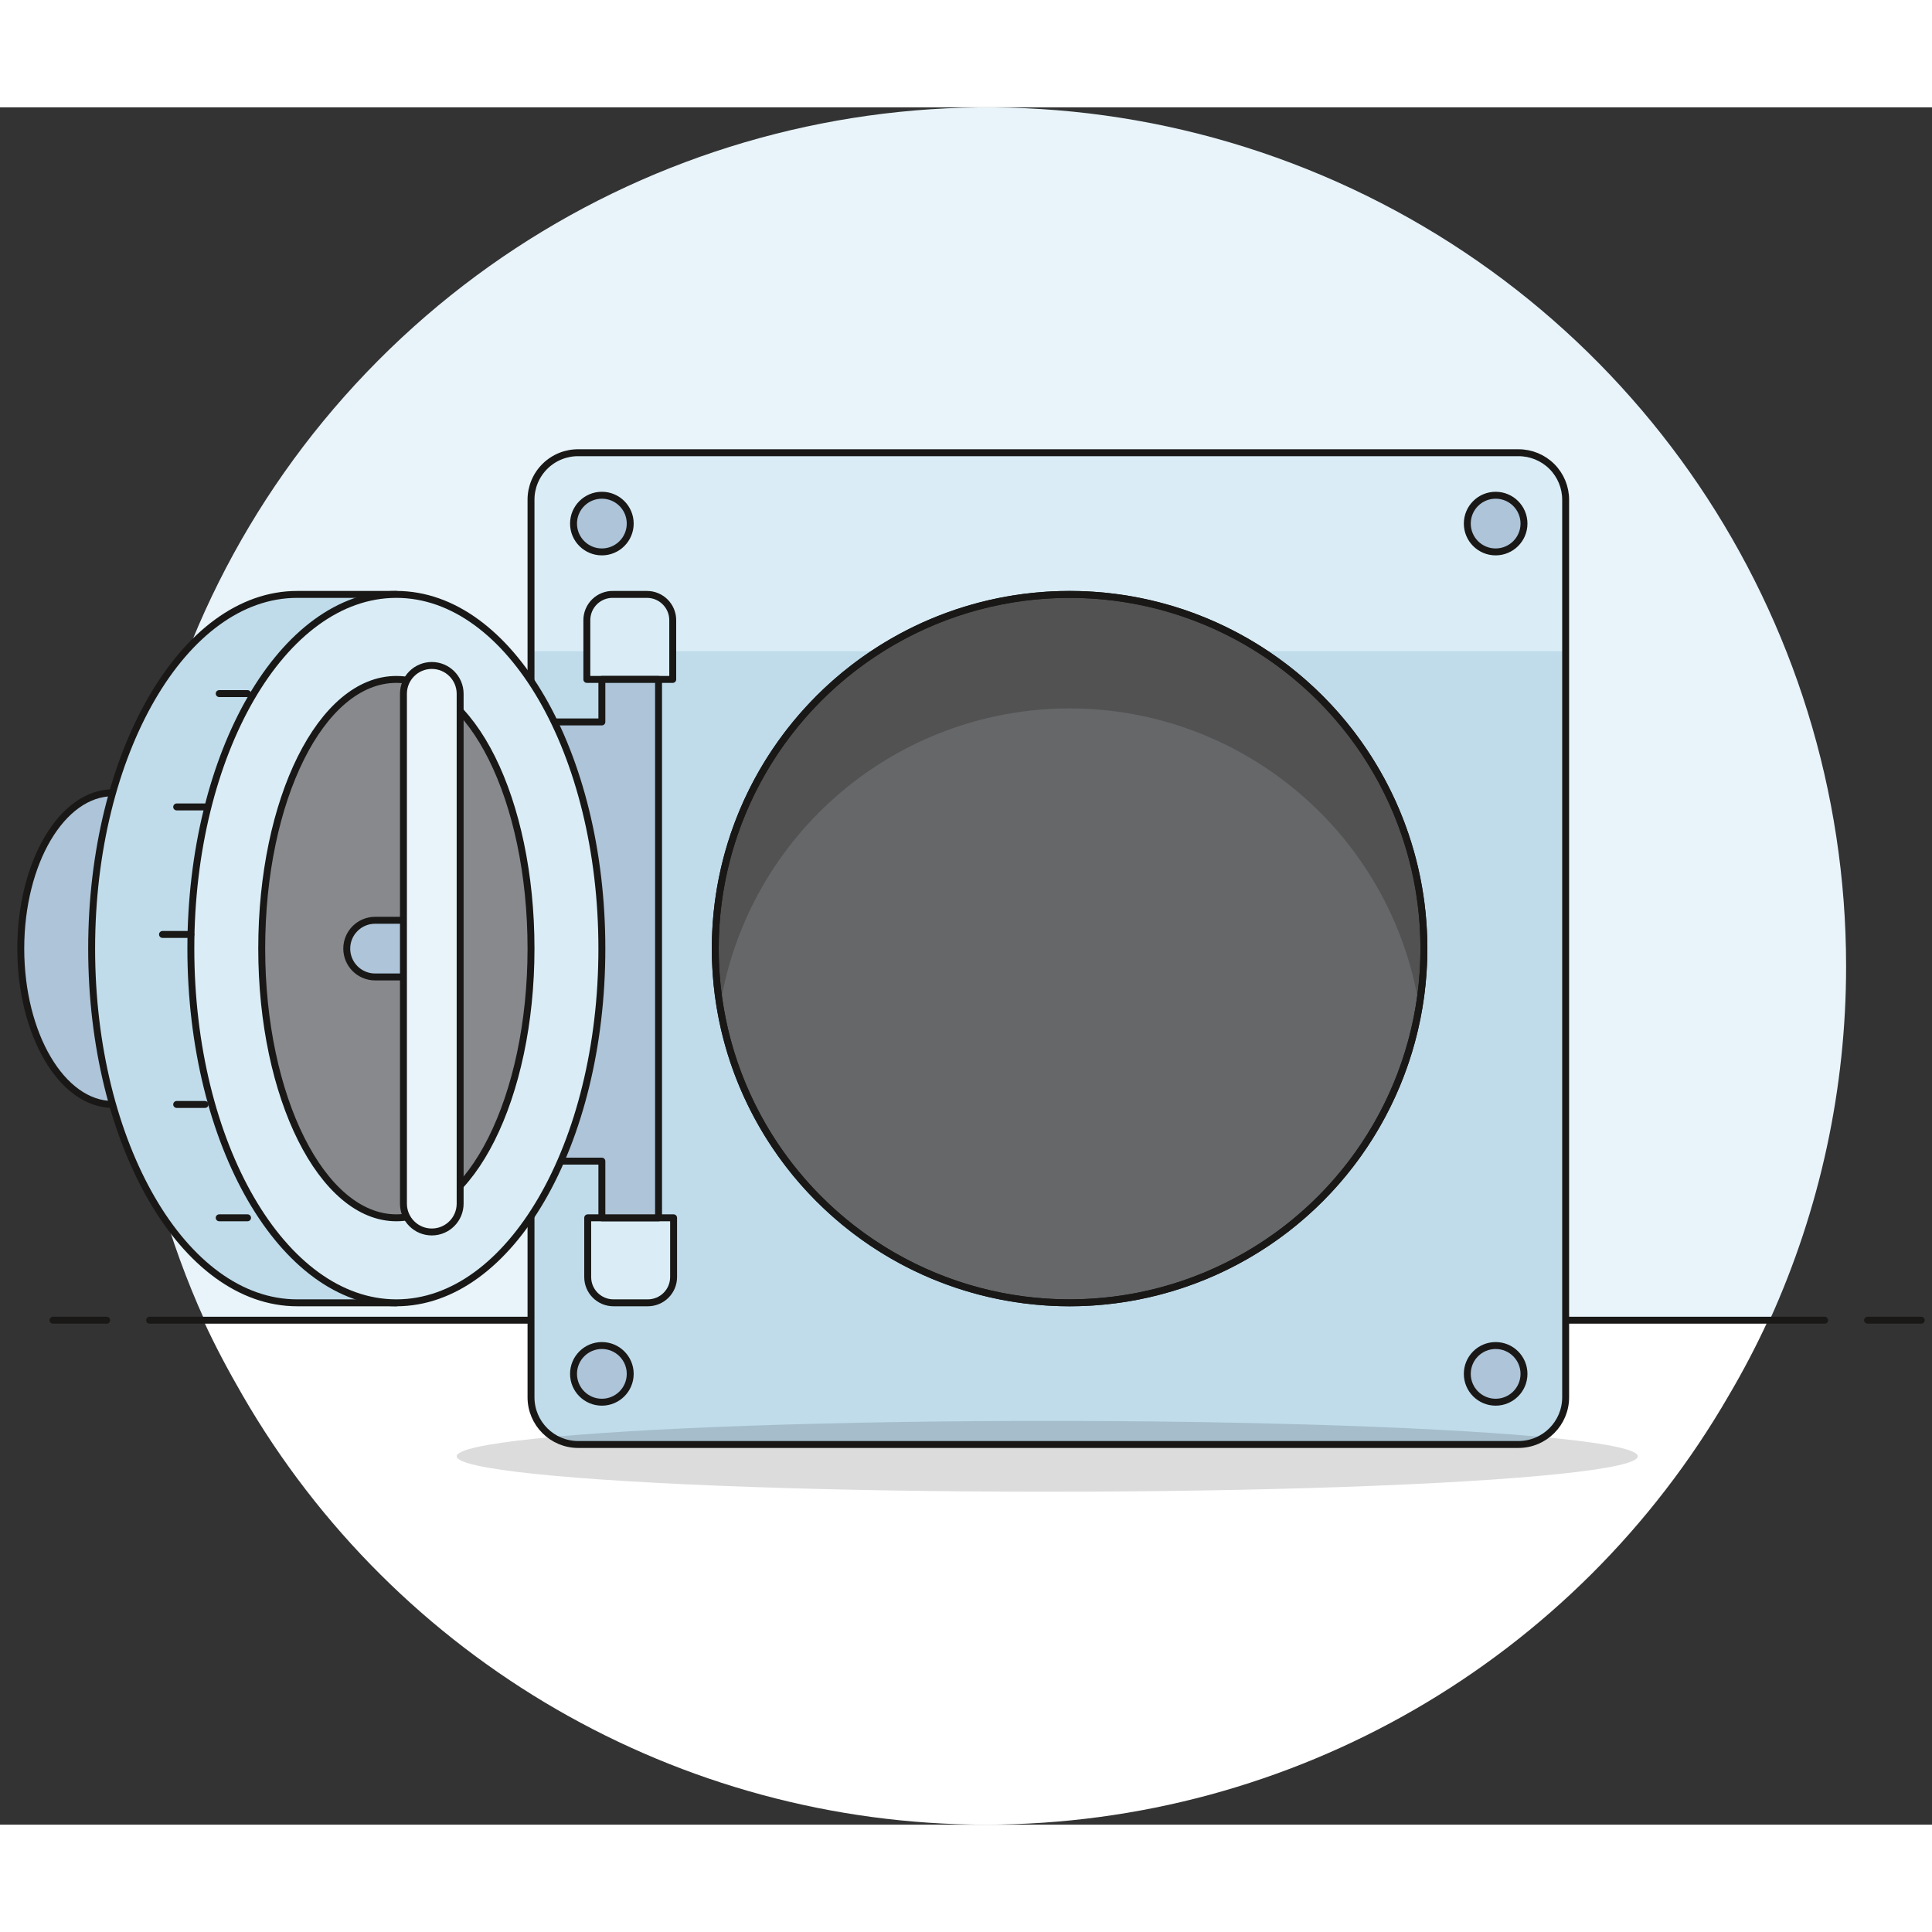 <?xml version="1.0" encoding="UTF-8"?>
<svg width="125px" height="125px" viewBox="0 0 279 248" version="1.1" xmlns="http://www.w3.org/2000/svg" xmlns:xlink="http://www.w3.org/1999/xlink">
    <rect x="0" y="0" width="279" height="248" fill="#333333" stroke="none"/>
    <!-- Generator: Sketch 52.2 (67145) - http://www.bohemiancoding.com/sketch -->
    <title>empty</title>
    <desc>Created with Sketch.</desc>
    <g id="Page-1" stroke="none" stroke-width="1" fill="none" fill-rule="evenodd">
        <g id="24-vault-bank-safe-2" transform="translate(3, 0)">
            <g id="Background" transform="translate(3.101, 0)">
                <path d="M136.263,248 C180.535,247.955 221.426,224.326 243.562,186 L28.933,186 C51.075,224.336 91.981,247.966 136.263,248 Z M23.258,175.15 C24.964,178.87 26.887,182.466 28.933,186 L243.562,186 C245.637,182.482 247.531,178.861 249.237,175.15 L23.258,175.15 Z" id="Shape" fill="#FFFFFF" fill-rule="nonzero"></path>
                <path d="M260.494,124 C260.49,73.36 229.682,27.812 182.672,8.942 C135.662,-9.928 81.898,1.673 46.86,38.247 C11.822,74.821 2.553,129.017 23.444,175.15 L249.454,175.15 C256.743,159.083 260.507,141.642 260.494,124 Z" id="Path" fill="#E8F4FA"></path>
                <path d="M15.506,175.15 L257.393,175.15" id="Path" stroke="#191816" stroke-linecap="round" stroke-linejoin="round"></path>
                <path d="M1.551,175.15 L9.303,175.15" id="Path" stroke="#191816" stroke-linecap="round" stroke-linejoin="round"></path>
                <path d="M263.596,175.15 L271.348,175.15" id="Path" stroke="#191816" stroke-linecap="round" stroke-linejoin="round"></path>
            </g>
            <g id="Scene" transform="translate(0, 49.6)">
                <path d="M73.683,7.099 L73.683,136.679 C73.683,140.446 76.737,143.499 80.505,143.499 L216.272,143.499 C220.04,143.499 223.095,140.446 223.095,136.679 L223.095,7.099 C223.103,5.288 222.387,3.548 221.106,2.267 C219.824,0.987 218.084,0.271 216.272,0.279 L80.629,0.279 C78.796,0.237 77.024,0.938 75.715,2.223 C74.407,3.507 73.674,5.266 73.683,7.099 Z" id="Path" fill="#DAEDF7"></path>
                <ellipse id="Oval" fill="#525252" cx="151.459" cy="71.889" rx="51.169" ry="51.15"></ellipse>
                <path d="M151.459,37.2 C126.41,37.219 105.057,55.363 101.004,80.073 C104.996,104.83 126.373,123.031 151.459,123.031 C176.545,123.031 197.922,104.83 201.914,80.073 C197.861,55.363 176.508,37.219 151.459,37.2 Z" id="Path" fill="#656769"></path>
                <path d="M179.276,124.248 C177.152,124.248 175.431,122.527 175.431,120.404 C175.431,118.281 177.152,116.56 179.276,116.56 L188.889,116.56 C191.013,116.56 192.735,118.281 192.735,120.404 C192.735,122.527 191.013,124.248 188.889,124.248 L179.276,124.248 Z" id="Path" stroke="#191816" fill="#FFE500" stroke-linejoin="round"></path>
                <path d="M202.627,71.889 C202.649,96.407 185.264,117.492 161.184,122.152 C137.104,126.812 113.103,113.735 103.97,90.98 C94.837,68.225 103.141,42.193 123.766,28.923 L73.683,28.923 L73.683,136.679 C73.683,140.446 76.737,143.499 80.505,143.499 L216.272,143.499 C220.04,143.499 223.095,140.446 223.095,136.679 L223.095,28.923 L179.152,28.923 C193.784,38.316 202.629,54.506 202.627,71.889 Z" id="Path" fill="#C0DCEB"></path>
                <path d="M73.683,7.099 L73.683,136.679 C73.683,140.446 76.737,143.499 80.505,143.499 L216.272,143.499 C220.04,143.499 223.095,140.446 223.095,136.679 L223.095,7.099 C223.103,5.288 222.387,3.548 221.106,2.267 C219.824,0.987 218.084,0.271 216.272,0.279 L80.629,0.279 C78.796,0.237 77.024,0.938 75.715,2.223 C74.407,3.507 73.674,5.266 73.683,7.099 Z M151.459,123.039 C123.199,123.039 100.29,100.138 100.29,71.889 C100.29,43.64 123.199,20.739 151.459,20.739 C179.718,20.739 202.627,43.64 202.627,71.889 C202.627,85.455 197.236,98.465 187.64,108.058 C178.045,117.65 165.03,123.039 151.459,123.039 Z" id="Shape" stroke="#191816" stroke-linejoin="round"></path>
                <path d="M0,71.889 C0,84.289 5.954,94.395 13.304,94.395 C20.653,94.395 26.608,84.32 26.608,71.889 C26.608,59.458 20.653,49.383 13.304,49.383 C5.954,49.383 0,59.458 0,71.889 Z" id="Path" stroke="#191816" fill="#ADC4D9" stroke-linecap="round" stroke-linejoin="round"></path>
                <path d="M39.911,123.039 C23.538,123.039 10.234,100.13 10.234,71.889 C10.234,43.648 23.538,20.739 39.911,20.739 L54.239,20.739 L54.239,123.039 L39.911,123.039 Z" id="Path" stroke="#191816" fill="#C0DCEB" stroke-linecap="round" stroke-linejoin="round"></path>
                <ellipse id="Oval" stroke="#191816" stroke-linecap="round" stroke-linejoin="round" cx="151.459" cy="71.889" rx="51.169" ry="51.15"></ellipse>
                <path d="M85.591,20.739 L90.429,20.739 C92.484,20.739 94.15,22.405 94.15,24.459 L94.15,33.015 L81.746,33.015 L81.746,24.459 C81.745,23.451 82.154,22.485 82.879,21.784 C83.604,21.082 84.583,20.705 85.591,20.739 Z M81.87,110.763 L94.274,110.763 L94.274,119.319 C94.274,120.306 93.882,121.252 93.184,121.949 C92.486,122.647 91.54,123.039 90.553,123.039 L85.591,123.039 C83.536,123.039 81.87,121.373 81.87,119.319 L81.87,110.763 Z" id="Shape" stroke="#191816" fill="#DAEDF7" fill-rule="nonzero" stroke-linecap="round" stroke-linejoin="round"></path>
                <polygon id="Path" stroke="#191816" fill="#ADC4D9" stroke-linecap="round" stroke-linejoin="round" points="83.916 33.015 83.916 39.153 57.309 39.153 57.309 102.579 83.916 102.579 83.916 110.763 92.103 110.763 92.103 33.015"></polygon>
                <path d="M24.561,71.889 C24.561,100.13 37.834,123.039 54.239,123.039 C70.644,123.039 83.916,100.13 83.916,71.889 C83.916,43.648 70.644,20.739 54.239,20.739 C37.834,20.739 24.561,43.648 24.561,71.889 Z" id="Path" stroke="#191816" fill="#DAEDF7" stroke-linecap="round" stroke-linejoin="round"></path>
                <path d="M34.795,71.889 C34.795,93.372 43.509,110.763 54.239,110.763 C64.969,110.763 73.683,93.372 73.683,71.889 C73.683,50.406 65.124,33.015 54.239,33.015 C43.354,33.015 34.795,50.406 34.795,71.889 Z" id="Path" stroke="#191816" fill="#87898C" stroke-linecap="round" stroke-linejoin="round"></path>
                <path d="M51.169,75.981 L57.371,75.981 C59.632,75.981 61.464,74.149 61.464,71.889 C61.464,69.629 59.632,67.797 57.371,67.797 L51.169,67.797 C48.908,67.797 47.075,69.629 47.075,71.889 C47.075,74.149 48.908,75.981 51.169,75.981 Z" id="Path" stroke="#191816" fill="#ADC4D9" stroke-linecap="round" stroke-linejoin="round"></path>
                <path d="M59.356,112.809 C57.095,112.809 55.262,110.977 55.262,108.717 L55.262,35.061 C55.279,32.813 57.107,31 59.356,31 C61.616,31 63.449,32.832 63.449,35.092 L63.449,108.717 C63.449,110.977 61.616,112.809 59.356,112.809 Z" id="Path" stroke="#191816" fill="#E8F4FA" stroke-linecap="round" stroke-linejoin="round"></path>
                <path d="M32.748,35.061 L28.654,35.061" id="Path" stroke="#191816" stroke-linecap="round" stroke-linejoin="round"></path>
                <path d="M26.608,51.429 L22.514,51.429" id="Path" stroke="#191816" stroke-linecap="round" stroke-linejoin="round"></path>
                <path d="M32.748,110.763 L28.654,110.763" id="Path" stroke="#191816" stroke-linecap="round" stroke-linejoin="round"></path>
                <path d="M26.608,94.395 L22.514,94.395" id="Path" stroke="#191816" stroke-linecap="round" stroke-linejoin="round"></path>
                <path d="M24.561,69.843 L20.467,69.843" id="Path" stroke="#191816" stroke-linecap="round" stroke-linejoin="round"></path>
                <path d="M88.01,10.509 C88.01,12.769 86.177,14.601 83.916,14.601 C81.656,14.601 79.823,12.769 79.823,10.509 C79.823,8.249 81.656,6.417 83.916,6.417 C86.177,6.417 88.01,8.249 88.01,10.509 Z M217.079,10.509 C217.079,12.769 215.246,14.601 212.985,14.601 C210.724,14.601 208.892,12.769 208.892,10.509 C208.892,8.249 210.724,6.417 212.985,6.417 C215.246,6.417 217.079,8.249 217.079,10.509 Z M88.01,133.3 C88.01,135.56 86.177,137.392 83.916,137.392 C81.656,137.392 79.823,135.56 79.823,133.3 C79.823,131.04 81.656,129.208 83.916,129.208 C86.177,129.208 88.01,131.04 88.01,133.3 Z M217.079,133.3 C217.079,135.56 215.246,137.392 212.985,137.392 C210.724,137.392 208.892,135.56 208.892,133.3 C208.892,131.04 210.724,129.208 212.985,129.208 C215.246,129.208 217.079,131.04 217.079,133.3 Z" id="Shape" stroke="#191816" fill="#ADC4D9" fill-rule="nonzero" stroke-linecap="round" stroke-linejoin="round"></path>
                <ellipse id="Oval" fill="#191816" opacity="0.15" cx="148.234" cy="145.204" rx="85.281" ry="5.115"></ellipse>
            </g>
        </g>
    </g>
</svg>